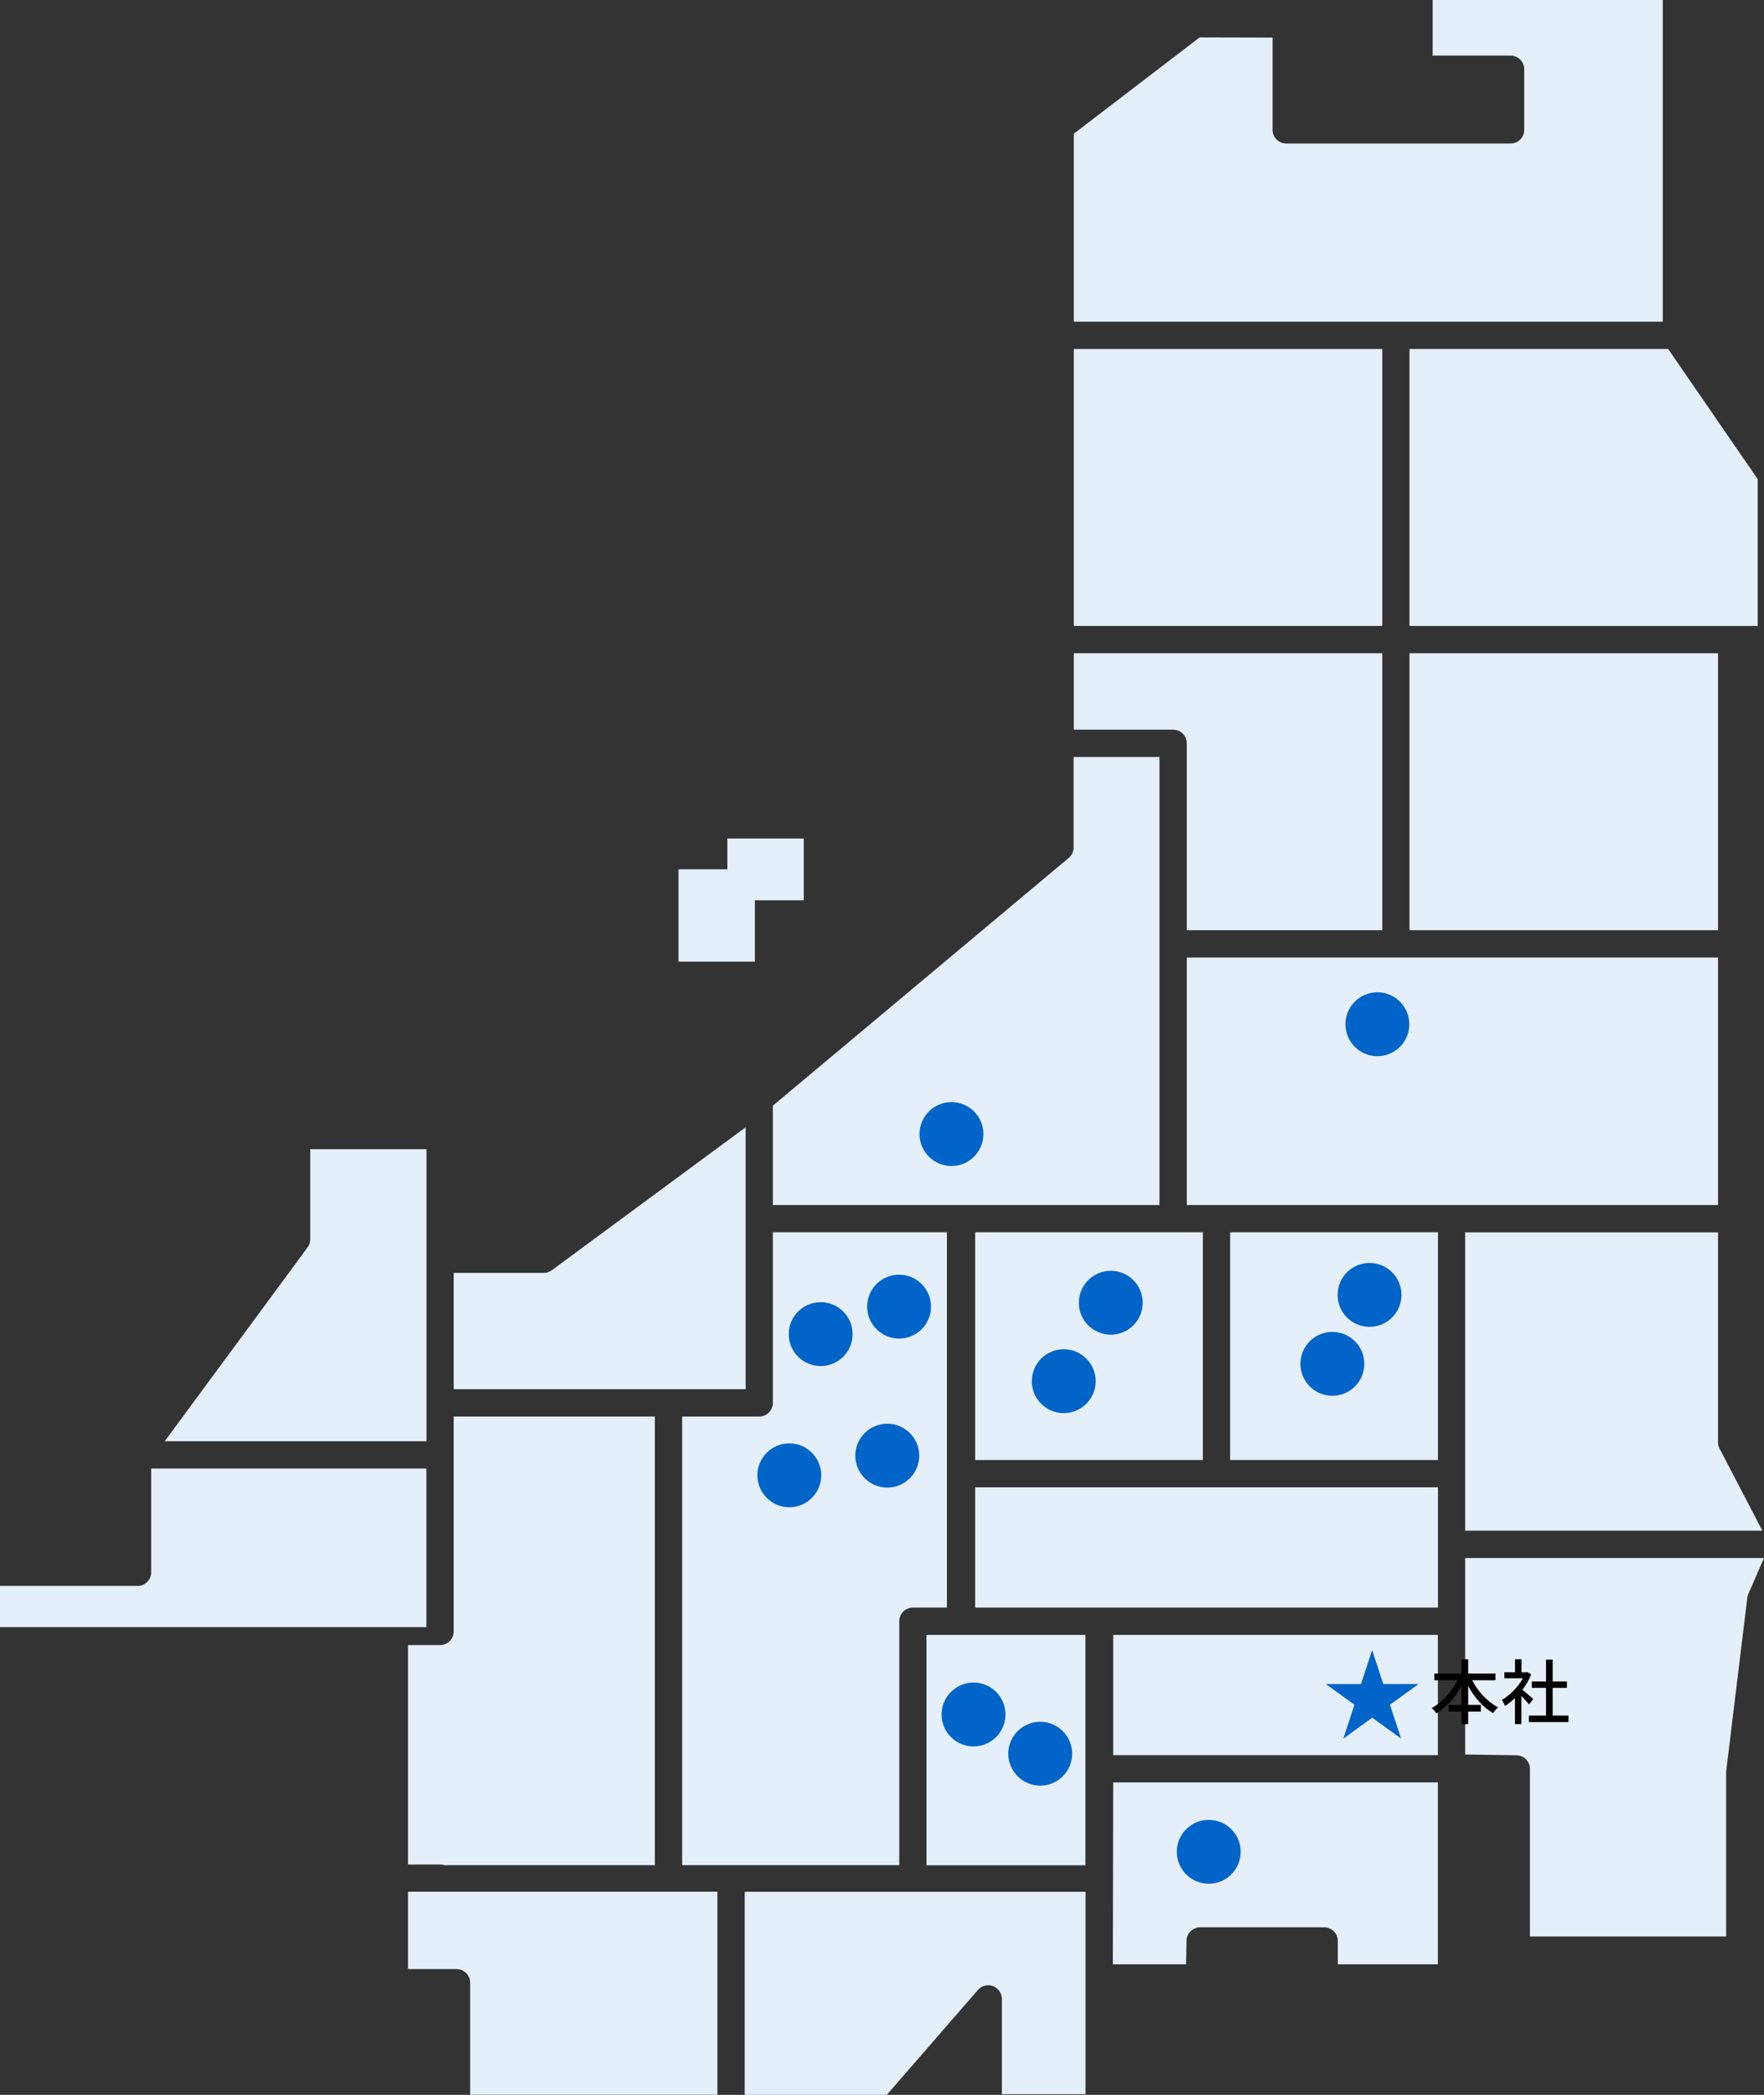 <?xml version="1.0" encoding="UTF-8"?>
<svg id="_レイヤー_2" data-name="レイヤー 2" xmlns="http://www.w3.org/2000/svg" viewBox="0 0 182.23 216.33">
  <rect x="0" y="0" width="182.23" height="216.33" fill="#333333" stroke="none"/>
  <defs>
    <style>
      .cls-1 {
        fill: #e5eff9;
      }

      .cls-2 {
        fill: #0064c8;
      }

      .cls-3 {
        fill: #040000;
      }
    </style>
  </defs>
  <g id="_レイヤー_1-2" data-name="レイヤー 1">
    <g>
      <path class="cls-1" d="M110.93,33.22V13.81l13-9.95,7.53.02v9.53c0,.78.63,1.41,1.41,1.41h23.18c.78,0,1.41-.63,1.41-1.41v-6.26c0-.78-.63-1.41-1.41-1.41h-8.05V0h23.77v33.22h-60.84Z"/>
      <rect class="cls-1" x="110.93" y="36.04" width="31.87" height="28.6"/>
      <path class="cls-1" d="M122.6,96.06v-19.3c0-.78-.63-1.41-1.41-1.41h-10.26v-7.89h31.87v28.6h-20.19Z"/>
      <rect class="cls-1" x="122.6" y="98.88" width="54.88" height="25.56"/>
      <rect class="cls-1" x="100.74" y="127.25" width="23.52" height="23.52"/>
      <rect class="cls-1" x="127.08" y="127.25" width="21.47" height="23.52"/>
      <rect class="cls-1" x="100.74" y="153.59" width="47.81" height="12.42"/>
      <rect class="cls-1" x="115" y="168.83" width="33.54" height="12.42"/>
      <path class="cls-1" d="M138.2,202.85v-2.41c0-.78-.63-1.41-1.41-1.41h-12.81c-.77,0-1.4.62-1.41,1.39l-.04,2.43h-7.57l.04-18.79h33.54v18.79h-10.35Z"/>
      <path class="cls-1" d="M158.05,199.97v-17.3c0-.77-.62-1.4-1.39-1.41l-5.3-.08v-20.29h30.87l-1.61,3.69c-.05.13-.09.26-.11.39l-2.18,17.88c0,.06-.01.11-.01.17v16.95h-20.27Z"/>
      <path class="cls-1" d="M151.36,158.07v-30.81h26.12v21.68c0,.29.09.56.23.78l4.35,8.35h-30.7Z"/>
      <rect class="cls-1" x="145.61" y="67.46" width="31.87" height="28.6"/>
      <polygon class="cls-1" points="145.61 64.64 145.61 36.04 172.33 36.04 181.58 49.48 181.58 64.64 145.61 64.64"/>
      <path class="cls-1" d="M79.84,124.43v-10.25l30.57-25.59c.32-.27.5-.66.5-1.08v-9.34h8.87v46.27h-39.94Z"/>
      <path class="cls-1" d="M46.87,143.46v-12.01h9.3c.3,0,.6-.1.84-.28l20.02-14.76v27.05h-30.15Z"/>
      <path class="cls-1" d="M17.01,148.84l14.76-20.02c.18-.24.28-.53.28-.84v-9.3h12.01v30.15h-27.05Z"/>
      <path class="cls-1" d="M0,168.04v-4.27h14.21c.78,0,1.41-.63,1.41-1.41v-10.71h28.43v16.38H0Z"/>
      <rect class="cls-1" x="95.71" y="168.83" width="16.42" height="23.79"/>
      <path class="cls-1" d="M70.47,192.61v-46.33h7.96c.78,0,1.41-.63,1.41-1.41v-17.62h17.98v38.76h-3.51c-.78,0-1.41.63-1.41,1.41v25.19h-22.43Z"/>
      <path class="cls-1" d="M45.91,192.61c-.14-.05-.29-.07-.45-.07h-3.31v-22.66h3.31c.78,0,1.41-.63,1.41-1.41v-22.19h20.78v46.33h-21.74Z"/>
      <polygon class="cls-1" points="83.03 86.59 75.14 86.59 75.14 89.77 70.09 89.77 70.09 99.31 77.98 99.31 77.98 92.97 83.03 92.97 83.03 86.59"/>
      <path class="cls-1" d="M48.57,216.33v-11.58c0-.78-.63-1.41-1.41-1.41h-5.01v-7.99h31.96v20.97h-25.54Z"/>
      <path class="cls-1" d="M76.93,216.33v-20.97h35.21v20.9h-8.64v-9.84c0-.59-.37-1.11-.92-1.32-.16-.06-.33-.09-.49-.09-.4,0-.79.17-1.06.48l-9.42,10.84h-14.67Z"/>
    </g>
    <path class="cls-2" d="M128.17,191.23c0,1.82-1.48,3.3-3.3,3.3s-3.3-1.48-3.3-3.3,1.48-3.3,3.3-3.3,3.3,1.48,3.3,3.3"/>
    <path class="cls-2" d="M110.76,181.1c0,1.82-1.48,3.3-3.3,3.3s-3.3-1.48-3.3-3.3,1.48-3.3,3.3-3.3,3.3,1.48,3.3,3.3"/>
    <path class="cls-2" d="M103.87,177.05c0,1.82-1.48,3.3-3.3,3.3s-3.3-1.48-3.3-3.3,1.48-3.3,3.3-3.3,3.3,1.48,3.3,3.3"/>
    <path class="cls-2" d="M145.59,105.77c0,1.83-1.48,3.3-3.3,3.3s-3.3-1.48-3.3-3.3,1.48-3.3,3.3-3.3,3.3,1.48,3.3,3.3"/>
    <path class="cls-2" d="M101.59,117.11c0,1.83-1.48,3.3-3.3,3.3s-3.3-1.48-3.3-3.3,1.48-3.3,3.3-3.3,3.3,1.48,3.3,3.3"/>
    <path class="cls-2" d="M144.78,133.72c0,1.82-1.48,3.3-3.3,3.3s-3.3-1.48-3.3-3.3,1.48-3.3,3.3-3.3,3.3,1.48,3.3,3.3"/>
    <path class="cls-2" d="M140.94,140.84c0,1.83-1.48,3.3-3.3,3.3s-3.3-1.48-3.3-3.3,1.48-3.3,3.3-3.3,3.3,1.48,3.3,3.3"/>
    <path class="cls-2" d="M118.05,134.53c0,1.82-1.48,3.3-3.3,3.3s-3.3-1.48-3.3-3.3,1.48-3.3,3.3-3.3,3.3,1.48,3.3,3.3"/>
    <path class="cls-2" d="M113.19,142.63c0,1.82-1.48,3.3-3.3,3.3s-3.3-1.48-3.3-3.3,1.48-3.3,3.3-3.3,3.3,1.48,3.3,3.3"/>
    <path class="cls-2" d="M94.96,150.32c0,1.82-1.48,3.3-3.3,3.3s-3.3-1.48-3.3-3.3,1.48-3.3,3.3-3.3,3.3,1.48,3.3,3.3"/>
    <path class="cls-2" d="M96.18,134.93c0,1.82-1.48,3.3-3.3,3.3s-3.3-1.48-3.3-3.3,1.48-3.3,3.3-3.3,3.3,1.48,3.3,3.3"/>
    <path class="cls-2" d="M84.84,152.35c0,1.82-1.48,3.3-3.3,3.3s-3.3-1.48-3.3-3.3,1.48-3.3,3.3-3.3,3.3,1.48,3.3,3.3"/>
    <path class="cls-2" d="M88.08,137.77c0,1.82-1.48,3.3-3.3,3.3s-3.3-1.48-3.3-3.3,1.48-3.3,3.3-3.3,3.3,1.48,3.3,3.3"/>
    <g>
      <path class="cls-3" d="M152.08,173.5c.59,1.17,1.58,2.25,2.68,2.81-.16.14-.4.42-.51.6-1.04-.59-1.94-1.62-2.58-2.8v1.95h1.31v.69h-1.31v1.29h-.71v-1.29h-1.33v-.69h1.33v-1.94c-.64,1.18-1.55,2.2-2.57,2.82-.11-.17-.33-.42-.48-.56,1.06-.56,2.04-1.68,2.64-2.87h-2.38v-.69h2.79v-1.47h.71v1.47h2.82v.69h-2.41Z"/>
      <path class="cls-3" d="M157.96,176c-.17-.21-.5-.56-.79-.86v2.9h-.67v-2.69c-.33.32-.68.6-1.02.82-.07-.18-.23-.5-.33-.63.83-.47,1.67-1.32,2.17-2.23h-1.91v-.62h1.1v-1.34h.67v1.34h.5l.12-.02.38.25c-.22.55-.54,1.09-.91,1.57.34.28.95.8,1.12.96l-.42.55ZM162.03,177.16v.67h-4.09v-.67h1.77v-2.86h-1.47v-.66h1.47v-2.25h.69v2.25h1.47v.66h-1.47v2.86h1.63Z"/>
    </g>
    <path class="cls-2" d="M142.91,173.9h3.59v.04l-2.91,2.1,1.14,3.47h-.03s-2.94-2.13-2.94-2.13l-2.95,2.14h-.03s1.14-3.48,1.14-3.48l-2.91-2.1v-.04h3.59l1.13-3.45h.04l1.13,3.45Z"/>
  </g>
</svg>